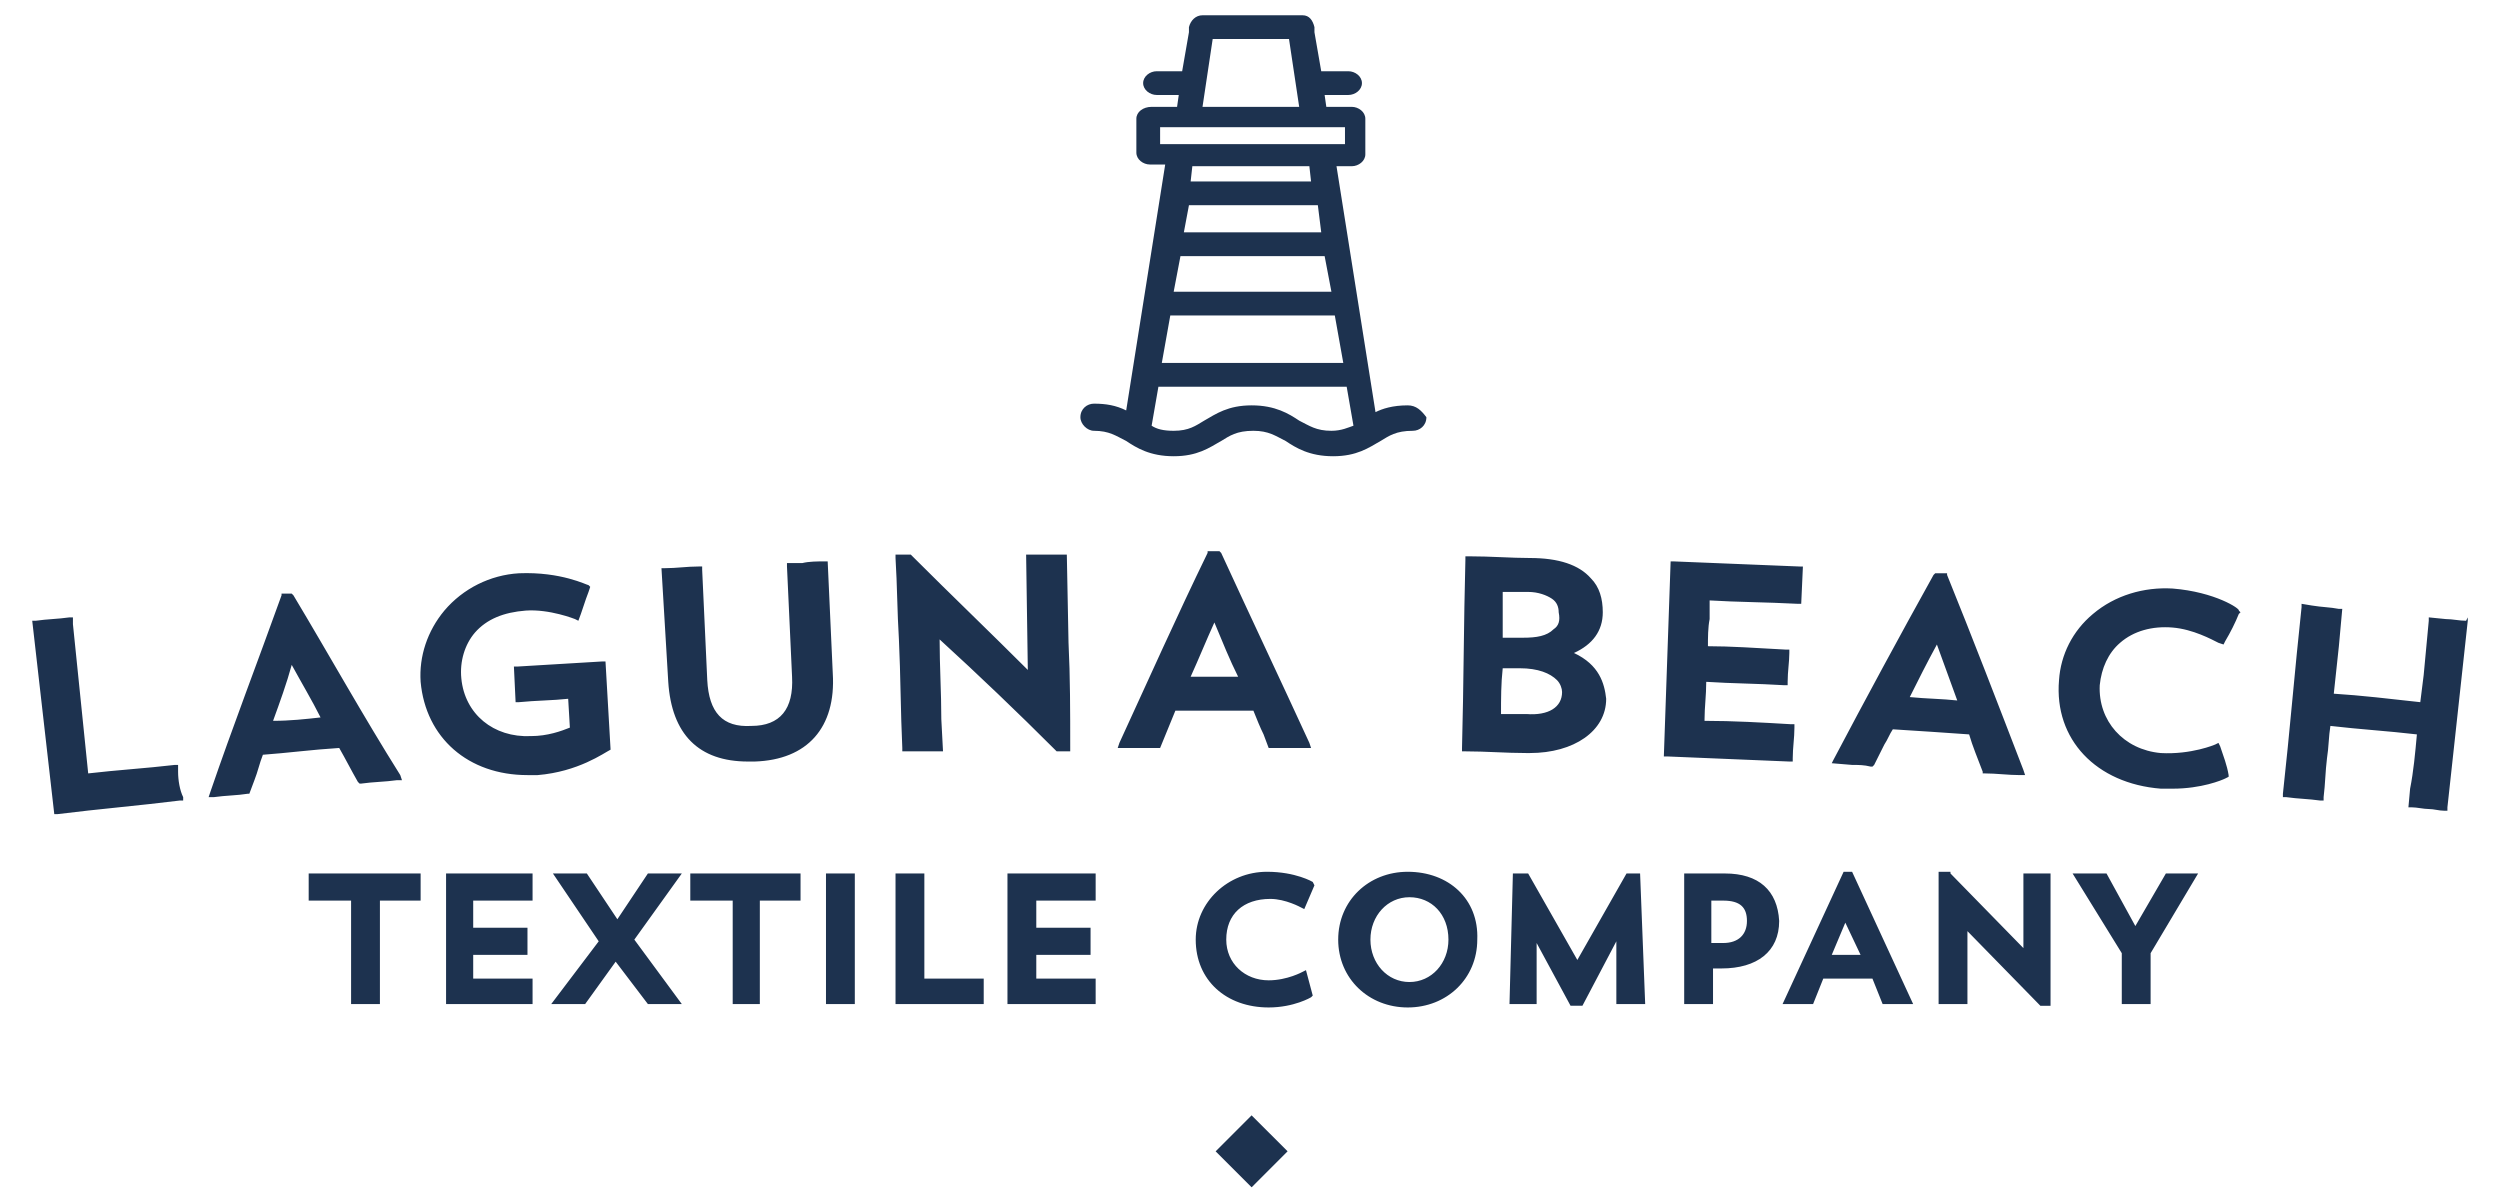 <svg version="1.1" id="laguna_main_logo_dsk" xmlns="http://www.w3.org/2000/svg" x="0" y="0" viewBox="0 0 147.4 70.9" style="enable-background:new 0 0 147.4 70.9" xml:space="preserve"><style>.st0{fill:#1d324f}</style><path class="st0" d="M10.5 45.5v-.4h-.2c-1.7.2-3.4.3-5.1.5-.3-2.9-.6-5.9-.9-8.8v-.4h-.2c-.7.1-1.3.1-2 .2h-.2L3.2 48h.2c2.4-.3 4.8-.5 7.2-.8h.2V47c-.2-.4-.3-1-.3-1.5zM17.3 35.1l-.1-.1h-.6v.1c-1.4 3.9-2.9 7.8-4.2 11.6l-.1.3h.3c.7-.1 1.4-.1 2-.2h.1l.3-.8c.2-.5.3-1 .5-1.5 1.4-.1 2.9-.3 4.5-.4.4.7.7 1.3 1.1 2l.1.1h.1c.7-.1 1.4-.1 2.1-.2h.3l-.1-.3c-2.2-3.5-4.2-7.1-6.3-10.6zm1.6 7.2c-.9.1-1.8.2-2.8.2.4-1.1.8-2.2 1.1-3.3.6 1.1 1.2 2.1 1.7 3.1zM35.5 39c-1.7.1-3.3.2-5 .3h-.2l.1 2.1h.2c1-.1 2-.1 2.9-.2l.1 1.7c-.5.2-1.3.5-2.3.5-2.2.1-3.9-1.3-4.1-3.4-.1-1 .2-2 .8-2.7.7-.8 1.7-1.2 3-1.3 1.4-.1 2.9.5 2.9.5l.2.1c.2-.5.4-1.2.6-1.7l.1-.3-.1-.1c-.1 0-1.6-.8-4.1-.7-1.7.1-3.3.9-4.4 2.2-1 1.2-1.5 2.7-1.4 4.2.3 3.3 2.8 5.5 6.3 5.5h.6c2.4-.2 3.9-1.3 4.3-1.5l-.3-5.2h-.2zM48.8 33.1h-.2c-.4 0-.9 0-1.3.1h-.9v.2c.1 2.2.2 4.3.3 6.5.1 1.9-.7 2.9-2.4 2.9-1.7.1-2.5-.8-2.6-2.7-.1-2.2-.2-4.3-.3-6.5v-.2h-.2c-.7 0-1.3.1-2 .1v.2-.2H39l.4 6.7c.2 3.1 1.8 4.7 4.7 4.7h.4c3.1-.1 4.8-2 4.6-5.2l-.3-6.6zM63 37.9l-.1-5.2H60.5l.1 6.8c-2.2-2.2-4.5-4.4-6.8-6.7l-.1-.1H52.8v.2c.1 1.6.1 3.2.2 4.8.1 2.1.1 4.3.2 6.4v.2h2.4l-.1-1.9c0-1.6-.1-3.1-.1-4.7 2.3 2.1 4.6 4.3 6.8 6.5l.1.1h.8v-.2c0-2.1 0-4.2-.1-6.2zM72 32.6l-.1-.1h-.7v.1c-1.8 3.7-3.5 7.5-5.2 11.2l-.1.3h2.5l.9-2.2h4.6c.2.5.4 1 .6 1.4l.3.8h2.5l-.1-.3c-1.7-3.7-3.5-7.5-5.2-11.2zm1 7.3h-2.8c.5-1.1.9-2.1 1.4-3.2.5 1.2.9 2.2 1.4 3.2zM92.8 38.5c1.1-.5 1.7-1.3 1.7-2.4 0-.8-.2-1.5-.7-2-.7-.8-1.9-1.2-3.6-1.2-1.1 0-2.3-.1-3.6-.1h-.2v.2c-.1 3.7-.1 7.4-.2 11.1v.2h.2c1.2 0 2.4.1 3.6.1h.2c2.6 0 4.5-1.3 4.5-3.2-.1-.9-.4-2-1.9-2.7zM90 42.1h-1.5c0-.9 0-1.8.1-2.7h1c1.1 0 1.8.3 2.2.7.2.2.3.5.3.7 0 .9-.8 1.4-2.1 1.3zm1.6-5c-.4.4-1 .5-1.8.5h-1.2v-2.7h1.5c.6 0 1.1.2 1.4.4.3.2.4.5.4.8.1.5 0 .8-.3 1zM98.7 33.1h-.2l-.4 11.5h.2c2.4.1 4.9.2 7.2.3h.2v-.2c0-.6.1-1.2.1-1.8v-.2h-.2c-1.7-.1-3.4-.2-5.1-.2v-.1c0-.7.1-1.4.1-2.2 1.5.1 3 .1 4.6.2h.2v-.2c0-.6.1-1.2.1-1.7v-.2h-.2c-1.8-.1-3.3-.2-4.6-.2 0-.5 0-1.1.1-1.6v-1.1c1.6.1 3.3.1 5.2.2h.2l.1-2.2h-.2c-2.5-.1-5-.2-7.4-.3zM114.8 33.9v-.1h-.7l-.1.1c-2 3.6-4 7.3-5.9 10.9l-.1.2 1.2.1c.4 0 .7 0 1.1.1h.1l.1-.1.6-1.2c.2-.3.3-.6.5-.9 1.6.1 3.1.2 4.5.3.2.7.5 1.4.8 2.2v.1h.1c.7 0 1.4.1 2.1.1h.3l-.1-.3c-1.5-3.9-3-7.8-4.5-11.5zm.6 7.4c-.9-.1-1.8-.1-2.8-.2.5-1 1-2 1.6-3.1l1.2 3.3zM128.1 34.7c-1.7-.1-3.4.4-4.7 1.5-1.2 1-1.9 2.4-2 3.9-.3 3.5 2.2 6.1 6 6.4h.7c1.7 0 2.9-.5 3.1-.6l.2-.1v-.1c-.1-.6-.3-1.1-.5-1.7l-.1-.2-.2.1s-1.4.6-3.2.5c-2.2-.2-3.7-1.9-3.6-4 .1-1 .5-1.9 1.2-2.5.8-.7 1.9-1 3.1-.9 1.2.1 2.3.7 2.7.9l.3.1.1-.2c.3-.5.6-1.1.8-1.6l.1-.1-.1-.1c.1-.1-1.4-1.1-3.9-1.3zM145.4 36.6c-.4 0-.8-.1-1.2-.1l-1-.1v.2c-.1 1.1-.2 2.1-.3 3.2l-.2 1.6c-1.8-.2-3.5-.4-5.1-.5.1-.9.2-1.9.3-2.8l.2-2.2h-.2c-.5-.1-1-.1-1.6-.2l-.6-.1v.2c-.4 3.7-.7 7.4-1.1 11v.2h.2c.7.1 1.3.1 2 .2h.2V47c.1-.8.1-1.5.2-2.3.1-.6.1-1.3.2-1.9 1.7.2 3.4.3 5.1.5-.1 1.1-.2 2.2-.4 3.2l-.1 1.1h.2c.3 0 .7.1 1 .1.3 0 .6.1.9.1h.2v-.2c.4-3.7.8-7.3 1.2-11v-.2l-.1.2z"/><path transform="rotate(-45.033 73.776 67.897)" class="st0" d="M72.3 66.4h3v3h-3z"/><path class="st0" d="M83 23.9c-.9 0-1.5.2-1.9.4L78.8 9.8h.9c.4 0 .8-.3.8-.7V7c0-.4-.4-.7-.8-.7h-1.5l-.1-.7h1.4c.4 0 .8-.3.8-.7 0-.4-.4-.7-.8-.7h-1.6l-.4-2.3v-.3c-.1-.4-.3-.7-.7-.7h-5.9c-.4 0-.7.3-.8.7V1.9l-.4 2.3h-1.5c-.4 0-.8.3-.8.7 0 .4.4.7.8.7h1.3l-.1.7h-1.5c-.5 0-.9.3-.9.7v2c0 .4.4.7.8.7h.9l-2.3 14.5c-.6-.3-1.2-.4-1.9-.4-.4 0-.8.3-.8.8 0 .4.4.8.8.8.9 0 1.3.3 1.9.6.6.4 1.4.9 2.8.9s2.1-.5 2.8-.9c.5-.3.9-.6 1.9-.6.9 0 1.3.3 1.9.6.6.4 1.4.9 2.8.9s2.1-.5 2.8-.9c.5-.3.9-.6 1.9-.6.4 0 .8-.3.8-.8-.3-.4-.6-.7-1.1-.7zM70.9 6.3l.6-4H76l.6 4h-5.7zm-.7 4.4.1-.9h6.9l.1.9h-7.1zm-.4 3 .3-1.6h7.6l.2 1.6h-8.1zm-.6 3.5.4-2.1h8.5l.4 2.1h-9.3zm-.7 4.2.5-2.8h9.7l.5 2.8H68.5zm.7 4c-.6 0-1-.1-1.3-.3l.4-2.3h11.1l.4 2.3c-.3.1-.7.3-1.3.3-.9 0-1.3-.3-1.9-.6-.6-.4-1.4-.9-2.8-.9s-2.1.5-2.8.9c-.5.3-.9.6-1.8.6zm-.8-16.9v-1h10.9v1H68.4z"/><g><path class="st0" d="M18.2 53.1h2.5v6.1h1.7v-6.1h2.4v-1.6h-6.6zM26.3 59.2h5.1v-1.5h-3.5v-1.4h3.2v-1.6h-3.2v-1.6h3.5v-1.6h-5.1zM40.2 51.5h-2l-1.8 2.7-1.8-2.7h-2l2.7 4-2.8 3.7h2l1.8-2.5 1.9 2.5h2l-2.8-3.8zM40.7 53.1h2.5v6.1h1.6v-6.1h2.4v-1.6h-6.5zM48.7 51.5h1.7v7.7h-1.7zM54.5 51.5h-1.7v7.7H58v-1.5h-3.5zM59.4 59.2h5.2v-1.5h-3.5v-1.4h3.2v-1.6h-3.2v-1.6h3.5v-1.6h-5.2zM76.8 57.3s-.9.5-2 .5c-1.4 0-2.5-1-2.5-2.4 0-1.5 1-2.4 2.6-2.4.9 0 1.8.5 1.8.5l.2.1.6-1.4-.1-.2s-1-.6-2.7-.6c-2.3 0-4.2 1.8-4.2 4 0 2.4 1.8 4 4.3 4 1.5 0 2.5-.6 2.5-.6l.1-.1-.4-1.5-.2.1zM83 51.4c-2.3 0-4.1 1.7-4.1 4s1.8 4 4.1 4 4.1-1.7 4.1-4c.1-2.4-1.7-4-4.1-4zm2.4 4c0 1.4-1 2.5-2.3 2.5-1.3 0-2.3-1.1-2.3-2.5s1-2.5 2.3-2.5c1.3 0 2.3 1 2.3 2.5zM95.9 51.5 93 56.6l-2.9-5.1h-.9l-.2 7.7h1.6v-3.6l2 3.7h.7l2-3.8v3.7H97l-.3-7.7zM101.7 51.5h-2.4v7.7h1.7v-2.1h.5c2.1 0 3.4-1 3.4-2.8-.1-1.8-1.2-2.8-3.2-2.8zm-.8 1.6h.7c1 0 1.4.4 1.4 1.2 0 .8-.5 1.3-1.4 1.3h-.7v-2.5zM108.7 51.4l-3.6 7.8h1.8l.6-1.5h2.9l.6 1.5h1.8l-3.6-7.8h-.5zm1 4.9H108l.8-1.9.9 1.9zM119.3 55.9l-4.3-4.4v-.1h-.7v7.8h1.7v-4.3l4.3 4.4h.6v-7.8h-1.6zM127.7 51.5l-1.8 3.1-1.7-3.1h-2l2.9 4.7v3h1.7v-3l2.8-4.7z"/></g></svg>